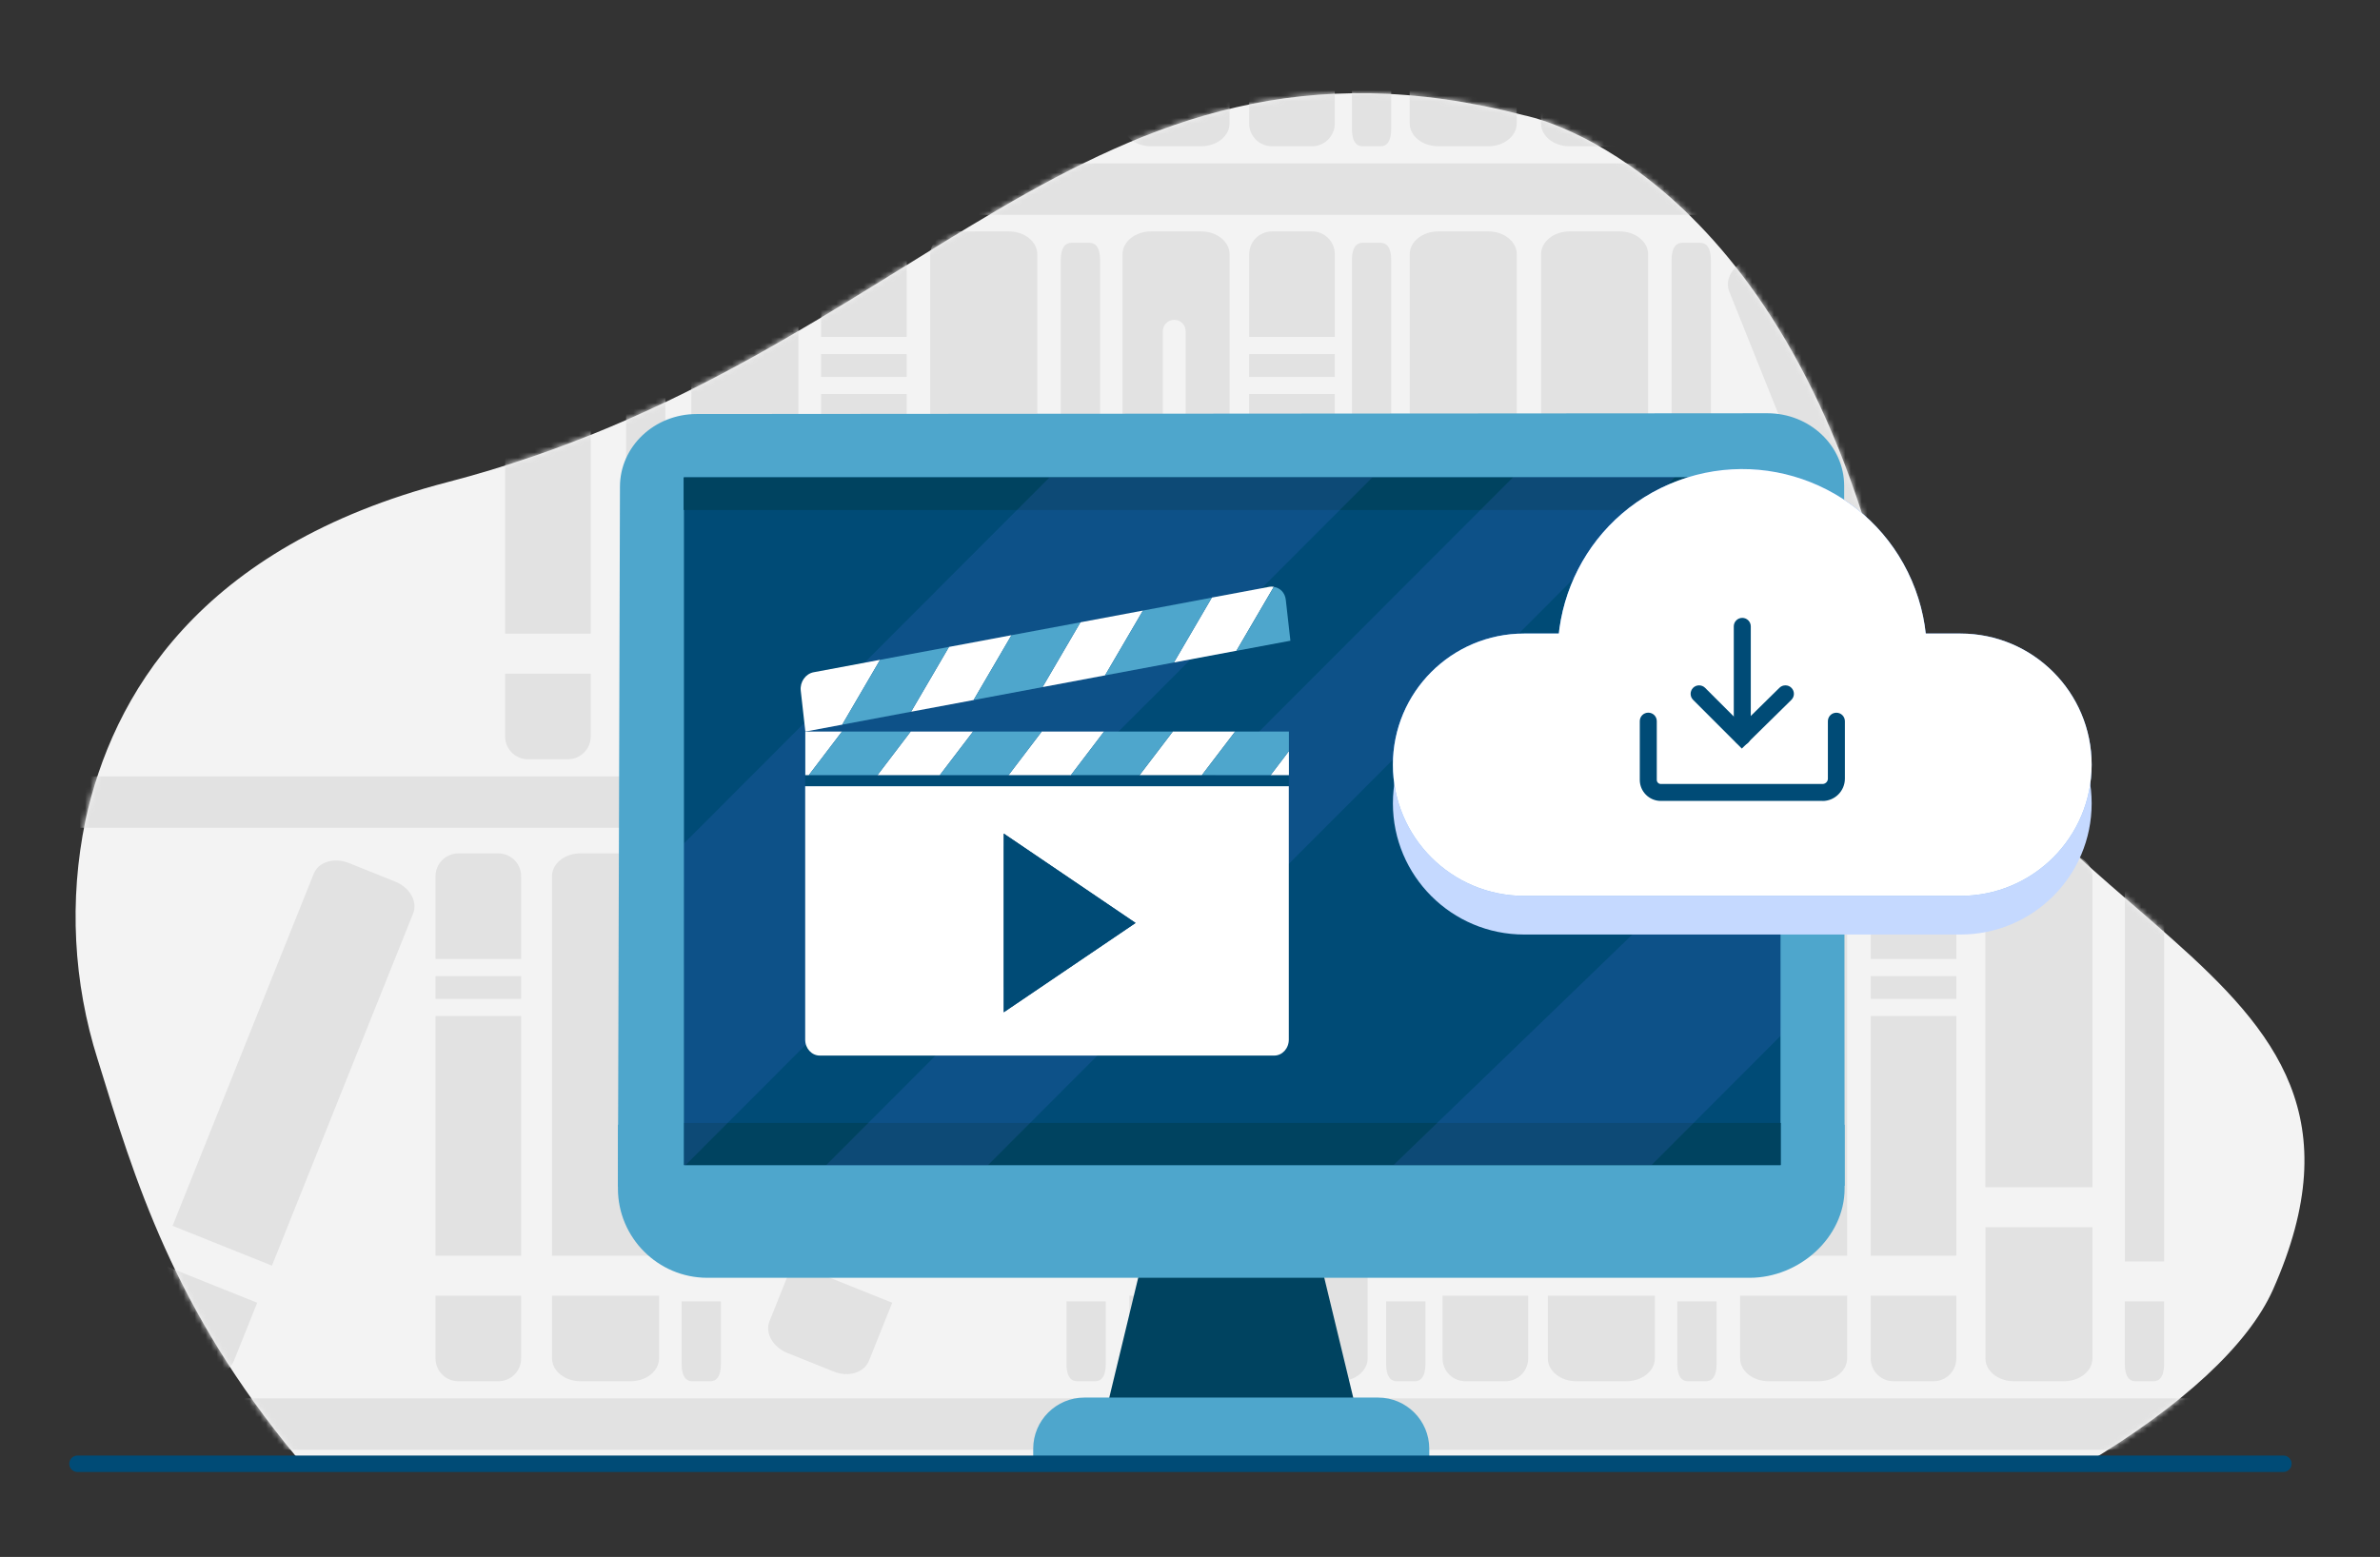 <?xml version="1.0" encoding="UTF-8"?> <svg xmlns="http://www.w3.org/2000/svg" width="434" height="284" viewBox="0 0 434 284" fill="none"><rect x="0" y="0" width="434" height="284" fill="#333333" stroke="none"/><path d="M17.82 193.29C13.35 179.19 12.58 164.18 15.57 149.7C20.45 127.1 36.19 99.74 81.63 87.94C167.64 65.58 197.5 0.21 277.96 21.04C277.96 21.04 321.13 28.89 341.57 100.33C362 171.77 442.08 172.99 414.51 235.19C410.01 245.35 397.87 256.45 380.45 266.92L54.11 265.83C31.62 238.72 24.6 215.27 17.82 193.28V193.29Z" fill="#F3F3F3"></path><mask id="mask0_902_12791" style="mask-type:luminance" maskUnits="userSpaceOnUse" x="13" y="16" width="408" height="251"><path d="M17.82 193.29C13.35 179.19 12.58 164.18 15.57 149.7C20.45 127.1 36.19 99.74 81.63 87.94C167.64 65.58 197.5 0.21 277.96 21.04C277.96 21.04 321.13 28.89 341.57 100.33C362 171.77 442.08 172.99 414.51 235.19C410.01 245.35 397.87 256.45 380.45 266.92L54.11 265.83C31.62 238.72 24.6 215.27 17.82 193.28V193.29Z" fill="white"></path></mask><g mask="url(#mask0_902_12791)"><path d="M29.91 264.45L422.92 264.45V255.08L29.91 255.08V264.45Z" fill="#E2E2E2"></path><path d="M341.13 159.83C341.13 157.53 342.99 155.67 345.29 155.67H352.58C354.88 155.67 356.74 157.53 356.74 159.83V174.92H341.13V159.83Z" fill="#E2E2E2"></path><path d="M356.74 185.33H341.13V229.05H356.74V185.33Z" fill="#E2E2E2"></path><path d="M356.74 247.79C356.74 250.09 354.88 251.95 352.58 251.95H345.29C342.99 251.95 341.13 250.09 341.13 247.79V236.34H356.74V247.79Z" fill="#E2E2E2"></path><path d="M356.74 178.04H341.13V182.2H356.74V178.04Z" fill="#E2E2E2"></path><path d="M263.05 159.83C263.05 157.53 264.91 155.67 267.21 155.67H274.5C276.8 155.67 278.66 157.53 278.66 159.83V174.92H263.05V159.83Z" fill="#E2E2E2"></path><path d="M278.66 185.33H263.05V229.05H278.66V185.33Z" fill="#E2E2E2"></path><path d="M278.67 247.79C278.67 250.09 276.81 251.95 274.51 251.95H267.22C264.92 251.95 263.06 250.09 263.06 247.79V236.34H278.67V247.79Z" fill="#E2E2E2"></path><path d="M278.66 178.04H263.05V182.2H278.66V178.04Z" fill="#E2E2E2"></path><path d="M79.42 159.83C79.42 157.53 81.28 155.67 83.58 155.67H90.87C93.17 155.67 95.03 157.53 95.03 159.83V174.92H79.42V159.83Z" fill="#E2E2E2"></path><path d="M95.03 185.33H79.42V229.05H95.03V185.33Z" fill="#E2E2E2"></path><path d="M95.03 247.79C95.03 250.09 93.17 251.95 90.87 251.95H83.58C81.28 251.95 79.42 250.09 79.42 247.79V236.34H95.03V247.79Z" fill="#E2E2E2"></path><path d="M95.03 178.04H79.42V182.2H95.03V178.04Z" fill="#E2E2E2"></path><path d="M336.83 247.79C336.83 250.09 334.5 251.95 331.63 251.95H322.52C319.65 251.95 317.32 250.09 317.32 247.79V236.34H336.84V247.79H336.83Z" fill="#E2E2E2"></path><path d="M322.52 155.66H331.63C334.5 155.66 336.83 157.52 336.83 159.82V172.91V174.92V185.33V187.34V229.05H317.31V187.34V185.33V174.92V172.91V159.82C317.31 157.52 319.64 155.66 322.51 155.66H322.52Z" fill="#E2E2E2"></path><path d="M158.43 248.26C157.57 250.39 154.72 251.26 152.05 250.19L143.6 246.8C140.93 245.73 139.46 243.13 140.32 241L144.58 230.37L162.7 237.63L158.44 248.26H158.43Z" fill="#E2E2E2"></path><path d="M179.4 157.42L187.85 160.81C190.52 161.88 191.99 164.48 191.13 166.61L186.26 178.76L185.51 180.62L181.64 190.28L180.89 192.14L165.38 230.86L147.26 223.6L162.77 184.88L163.52 183.02L167.39 173.36L168.14 171.5L173.01 159.35C173.87 157.22 176.72 156.35 179.39 157.42H179.4Z" fill="#E2E2E2"></path><path d="M42.63 248.26C41.77 250.39 38.92 251.26 36.25 250.19L27.8 246.8C25.13 245.73 23.66 243.13 24.52 241L28.78 230.37L46.9 237.63L42.64 248.26H42.63Z" fill="#E2E2E2"></path><path d="M63.61 157.42L72.06 160.81C74.73 161.88 76.2 164.48 75.34 166.61L70.47 178.76L69.72 180.62L65.85 190.28L65.1 192.14L49.59 230.86L31.47 223.6L46.98 184.88L47.73 183.02L51.6 173.36L52.35 171.5L57.22 159.35C58.08 157.22 60.93 156.35 63.6 157.42H63.61Z" fill="#E2E2E2"></path><path d="M225.45 247.79C225.45 250.09 223.12 251.95 220.25 251.95H211.14C208.27 251.95 205.94 250.09 205.94 247.79V236.34H225.46V247.79H225.45Z" fill="#E2E2E2"></path><path d="M211.14 155.66H220.25C223.12 155.66 225.45 157.52 225.45 159.82V172.91V174.92V185.33V187.34V229.05H205.93V187.34V185.33V174.92V172.91V159.82C205.93 157.52 208.26 155.66 211.13 155.66H211.14Z" fill="#E2E2E2"></path><path d="M120.18 247.79C120.18 250.09 117.85 251.95 114.98 251.95H105.87C103 251.95 100.67 250.09 100.67 247.79V236.34H120.19V247.79H120.18Z" fill="#E2E2E2"></path><path d="M105.87 155.66H114.98C117.85 155.66 120.18 157.52 120.18 159.82V172.91V174.92V185.33V187.34V229.05H100.66V187.34V185.33V174.92V172.91V159.82C100.66 157.52 102.99 155.66 105.86 155.66H105.87Z" fill="#E2E2E2"></path><path d="M249.39 247.79C249.39 250.09 247.06 251.95 244.19 251.95H235.08C232.21 251.95 229.88 250.09 229.88 247.79V223.85H249.4V247.79H249.39Z" fill="#E2E2E2"></path><path d="M235.08 155.66H244.19C247.06 155.66 249.39 157.52 249.39 159.82V172.91V174.92V185.33V187.34V216.56H229.87V187.34V185.33V174.92V172.91V159.82C229.87 157.52 232.2 155.66 235.07 155.66H235.08Z" fill="#E2E2E2"></path><path d="M381.56 247.79C381.56 250.09 379.23 251.95 376.36 251.95H367.25C364.38 251.95 362.05 250.09 362.05 247.79V223.85H381.57V247.79H381.56Z" fill="#E2E2E2"></path><path d="M367.25 155.66H376.36C379.23 155.66 381.56 157.52 381.56 159.82V172.91V174.92V185.33V187.34V216.56H362.04V187.34V185.33V174.92V172.91V159.82C362.04 157.52 364.37 155.66 367.24 155.66H367.25Z" fill="#E2E2E2"></path><path d="M313.02 248.83C313.02 251.13 312.17 251.95 311.11 251.95H307.77C306.72 251.95 305.86 251.13 305.86 248.83V237.38H313.02V248.83Z" fill="#E2E2E2"></path><path d="M307.77 157.75H311.11C312.16 157.75 313.02 158.57 313.02 160.87V173.96V175.97V186.38V188.39V230.1H305.86V188.39V186.38V175.97V173.96V160.87C305.86 158.57 306.71 157.75 307.77 157.75Z" fill="#E2E2E2"></path><path d="M259.93 248.83C259.93 251.13 259.08 251.95 258.02 251.95H254.68C253.63 251.95 252.77 251.13 252.77 248.83V237.38H259.93V248.83Z" fill="#E2E2E2"></path><path d="M254.68 157.75H258.02C259.07 157.75 259.93 158.57 259.93 160.87V173.96V175.97V186.38V188.39V230.1H252.77V188.39V186.38V175.97V173.96V160.87C252.77 158.57 253.62 157.75 254.68 157.75Z" fill="#E2E2E2"></path><path d="M201.64 248.83C201.64 251.13 200.79 251.95 199.73 251.95H196.39C195.34 251.95 194.48 251.13 194.48 248.83V237.38H201.64V248.83Z" fill="#E2E2E2"></path><path d="M196.39 157.75H199.73C200.78 157.75 201.64 158.57 201.64 160.87V173.96V175.97V186.38V188.39V230.1H194.48V188.39V186.38V175.97V173.96V160.87C194.48 158.57 195.33 157.75 196.39 157.75Z" fill="#E2E2E2"></path><path d="M394.63 248.83C394.63 251.13 393.78 251.95 392.72 251.95H389.38C388.33 251.95 387.47 251.13 387.47 248.83V237.38H394.63V248.83Z" fill="#E2E2E2"></path><path d="M389.39 157.75H392.73C393.78 157.75 394.64 158.57 394.64 160.87V173.96V175.97V186.38V188.39V230.1H387.48V188.39V186.38V175.97V173.96V160.87C387.48 158.57 388.33 157.75 389.39 157.75Z" fill="#E2E2E2"></path><path d="M131.46 248.83C131.46 251.13 130.61 251.95 129.55 251.95H126.21C125.16 251.95 124.3 251.13 124.3 248.83V237.38H131.46V248.83Z" fill="#E2E2E2"></path><path d="M126.21 157.75H129.55C130.6 157.75 131.46 158.57 131.46 160.87V173.96V175.97V186.38V188.39V230.1H124.3V188.39V186.38V175.97V173.96V160.87C124.3 158.57 125.15 157.75 126.21 157.75Z" fill="#E2E2E2"></path><path d="M301.76 247.79C301.76 250.09 299.43 251.95 296.56 251.95H287.45C284.58 251.95 282.25 250.09 282.25 247.79V236.34H301.77V247.79H301.76Z" fill="#E2E2E2"></path><path d="M282.25 159.83V172.92V174.93V185.34V187.35V229.06H301.77V187.35V185.34V174.93V172.92V159.83C301.77 157.53 299.44 155.67 296.57 155.67H287.46C284.59 155.67 282.26 157.53 282.26 159.83H282.25ZM290.25 173.88C290.25 172.73 291.18 171.8 292.33 171.8C293.48 171.8 294.41 172.73 294.41 173.88V220.72C294.41 221.87 293.48 222.8 292.33 222.8C291.18 222.8 290.25 221.87 290.25 220.72V173.88Z" fill="#E2E2E2"></path><path d="M379.65 141.62H-3.01V150.99H379.65V141.62Z" fill="#E2E2E2"></path><path d="M165.34 46.37C165.34 44.07 163.48 42.21 161.18 42.21H153.89C151.59 42.21 149.73 44.07 149.73 46.37V61.46H165.34V46.37Z" fill="#E2E2E2"></path><path d="M165.33 71.87H149.72V115.59H165.33V71.87Z" fill="#E2E2E2"></path><path d="M149.72 134.33C149.72 136.63 151.58 138.49 153.88 138.49H161.17C163.47 138.49 165.33 136.63 165.33 134.33V122.88H149.72V134.33Z" fill="#E2E2E2"></path><path d="M165.33 64.59H149.72V68.75H165.33V64.59Z" fill="#E2E2E2"></path><path d="M243.41 46.37C243.41 44.07 241.55 42.21 239.25 42.21H231.96C229.66 42.21 227.8 44.07 227.8 46.37V61.46H243.41V46.37Z" fill="#E2E2E2"></path><path d="M243.4 71.87H227.79V115.59H243.4V71.87Z" fill="#E2E2E2"></path><path d="M227.79 134.33C227.79 136.63 229.65 138.49 231.95 138.49H239.24C241.54 138.49 243.4 136.63 243.4 134.33V122.88H227.79V134.33Z" fill="#E2E2E2"></path><path d="M243.4 64.59H227.79V68.75H243.4V64.59Z" fill="#E2E2E2"></path><path d="M107.73 46.37C107.73 44.07 105.87 42.21 103.57 42.21H96.28C93.98 42.21 92.12 44.07 92.12 46.37V61.46H107.73V46.37Z" fill="#E2E2E2"></path><path d="M107.72 71.87H92.11V115.59H107.72V71.87Z" fill="#E2E2E2"></path><path d="M92.11 134.33C92.11 136.63 93.97 138.49 96.27 138.49H103.56C105.86 138.49 107.72 136.63 107.72 134.33V122.88H92.11V134.33Z" fill="#E2E2E2"></path><path d="M107.72 64.59H92.11V68.75H107.72V64.59Z" fill="#E2E2E2"></path><path d="M169.63 134.33C169.63 136.63 171.96 138.49 174.83 138.49H183.94C186.81 138.49 189.14 136.63 189.14 134.33V122.88H169.62V134.33H169.63Z" fill="#E2E2E2"></path><path d="M183.94 42.21H174.83C171.96 42.21 169.63 44.07 169.63 46.37V115.59H189.15V46.37C189.15 44.07 186.82 42.21 183.95 42.21H183.94Z" fill="#E2E2E2"></path><path d="M348.03 134.8C348.89 136.93 351.74 137.8 354.41 136.73L362.86 133.34C365.53 132.27 367 129.67 366.14 127.54L361.88 116.91L343.76 124.17L348.02 134.8H348.03Z" fill="#E2E2E2"></path><path d="M327.06 43.97L318.61 47.36C315.94 48.43 314.47 51.03 315.33 53.16L320.2 65.31L320.95 67.17L324.82 76.83L325.57 78.69L341.08 117.41L359.2 110.15L343.69 71.43L342.94 69.57L339.07 59.91L338.32 58.05L333.45 45.9C332.59 43.77 329.74 42.9 327.07 43.97H327.06Z" fill="#E2E2E2"></path><path d="M281.01 134.33C281.01 136.63 283.34 138.49 286.21 138.49H295.32C298.19 138.49 300.52 136.63 300.52 134.33V122.88H281V134.33H281.01Z" fill="#E2E2E2"></path><path d="M295.33 42.21H286.22C283.35 42.21 281.02 44.07 281.02 46.37V115.59H300.54V46.37C300.54 44.07 298.21 42.21 295.34 42.21H295.33Z" fill="#E2E2E2"></path><path d="M257.07 134.33C257.07 136.63 259.4 138.49 262.27 138.49H271.38C274.25 138.49 276.58 136.63 276.58 134.33V110.39H257.06V134.33H257.07Z" fill="#E2E2E2"></path><path d="M271.38 42.21H262.27C259.4 42.21 257.07 44.07 257.07 46.37V103.1H276.59V46.37C276.59 44.07 274.26 42.21 271.39 42.21H271.38Z" fill="#E2E2E2"></path><path d="M126.07 134.33C126.07 136.63 128.4 138.49 131.27 138.49H140.38C143.25 138.49 145.58 136.63 145.58 134.33V110.39H126.06V134.33H126.07Z" fill="#E2E2E2"></path><path d="M140.38 42.21H131.27C128.4 42.21 126.07 44.07 126.07 46.37V103.1H145.59V46.37C145.59 44.07 143.26 42.21 140.39 42.21H140.38Z" fill="#E2E2E2"></path><path d="M193.44 135.37C193.44 137.67 194.29 138.49 195.35 138.49H198.69C199.74 138.49 200.6 137.67 200.6 135.37V123.92H193.44V135.37Z" fill="#E2E2E2"></path><path d="M198.69 44.29H195.35C194.3 44.29 193.44 45.11 193.44 47.41V116.63H200.6V47.41C200.6 45.11 199.75 44.29 198.69 44.29Z" fill="#E2E2E2"></path><path d="M246.53 135.37C246.53 137.67 247.38 138.49 248.44 138.49H251.78C252.83 138.49 253.69 137.67 253.69 135.37V123.92H246.53V135.37Z" fill="#E2E2E2"></path><path d="M251.78 44.29H248.44C247.39 44.29 246.53 45.11 246.53 47.41V116.63H253.69V47.41C253.69 45.11 252.84 44.29 251.78 44.29Z" fill="#E2E2E2"></path><path d="M304.82 135.37C304.82 137.67 305.67 138.49 306.73 138.49H310.07C311.12 138.49 311.98 137.67 311.98 135.37V123.92H304.82V135.37Z" fill="#E2E2E2"></path><path d="M310.07 44.29H306.73C305.68 44.29 304.82 45.11 304.82 47.41V116.63H311.98V47.41C311.98 45.11 311.13 44.29 310.07 44.29Z" fill="#E2E2E2"></path><path d="M114.17 135.37C114.17 137.67 115.02 138.49 116.08 138.49H119.42C120.47 138.49 121.33 137.67 121.33 135.37V123.92H114.17V135.37Z" fill="#E2E2E2"></path><path d="M119.42 44.29H116.08C115.03 44.29 114.17 45.11 114.17 47.41V116.63H121.33V47.41C121.33 45.11 120.48 44.29 119.42 44.29Z" fill="#E2E2E2"></path><path d="M204.7 134.33C204.7 136.63 207.03 138.49 209.9 138.49H219.01C221.88 138.49 224.21 136.63 224.21 134.33V122.88H204.69V134.33H204.7Z" fill="#E2E2E2"></path><path d="M219.01 42.21H209.9C207.03 42.21 204.7 44.07 204.7 46.37V115.59H224.22V46.37C224.22 44.07 221.89 42.21 219.02 42.21H219.01ZM216.21 107.26C216.21 108.41 215.28 109.34 214.13 109.34C212.98 109.34 212.05 108.41 212.05 107.26V60.42C212.05 59.27 212.98 58.34 214.13 58.34C215.28 58.34 216.21 59.27 216.21 60.42V107.26Z" fill="#E2E2E2"></path><path d="M379.65 29.81H-3.01V39.18H379.65V29.81Z" fill="#E2E2E2"></path><path d="M149.72 22.52C149.72 24.82 151.58 26.68 153.88 26.68H161.17C163.47 26.68 165.33 24.82 165.33 22.52V11.07H149.72V22.52Z" fill="#E2E2E2"></path><path d="M227.79 22.52C227.79 24.82 229.65 26.68 231.95 26.68H239.24C241.54 26.68 243.4 24.82 243.4 22.52V11.07H227.79V22.52Z" fill="#E2E2E2"></path><path d="M92.11 22.52C92.11 24.82 93.97 26.68 96.27 26.68H103.56C105.86 26.68 107.72 24.82 107.72 22.52V11.07H92.11V22.52Z" fill="#E2E2E2"></path><path d="M169.63 22.52C169.63 24.82 171.96 26.68 174.83 26.68H183.94C186.81 26.68 189.14 24.82 189.14 22.52V11.07H169.62V22.52H169.63Z" fill="#E2E2E2"></path><path d="M348.03 23C348.89 25.13 351.74 26 354.41 24.93L362.86 21.54C365.53 20.47 367 17.87 366.14 15.74L361.88 5.11L343.76 12.37L348.02 23H348.03Z" fill="#E2E2E2"></path><path d="M281.01 22.52C281.01 24.82 283.34 26.68 286.21 26.68H295.32C298.19 26.68 300.52 24.82 300.52 22.52V11.07H281V22.52H281.01Z" fill="#E2E2E2"></path><path d="M257.07 22.52C257.07 24.82 259.4 26.68 262.27 26.68H271.38C274.25 26.68 276.58 24.82 276.58 22.52V-1.42H257.06V22.52H257.07Z" fill="#E2E2E2"></path><path d="M126.07 22.52C126.07 24.82 128.4 26.68 131.27 26.68H140.38C143.25 26.68 145.58 24.82 145.58 22.52V-1.42H126.06V22.52H126.07Z" fill="#E2E2E2"></path><path d="M193.44 23.56C193.44 25.86 194.29 26.68 195.35 26.68H198.69C199.74 26.68 200.6 25.86 200.6 23.56V12.11H193.44V23.56Z" fill="#E2E2E2"></path><path d="M246.53 23.56C246.53 25.86 247.38 26.68 248.44 26.68H251.78C252.83 26.68 253.69 25.86 253.69 23.56V12.11H246.53V23.56Z" fill="#E2E2E2"></path><path d="M304.82 23.56C304.82 25.86 305.67 26.68 306.73 26.68H310.07C311.12 26.68 311.98 25.86 311.98 23.56V12.11H304.82V23.56Z" fill="#E2E2E2"></path><path d="M114.17 23.56C114.17 25.86 115.02 26.68 116.08 26.68H119.42C120.47 26.68 121.33 25.86 121.33 23.56V12.11H114.17V23.56Z" fill="#E2E2E2"></path><path d="M204.7 22.52C204.7 24.82 207.03 26.68 209.9 26.68H219.01C221.88 26.68 224.21 24.82 224.21 22.52V11.07H204.69V22.52H204.7Z" fill="#E2E2E2"></path></g><path d="M207.62 232.8L199.65 265.84H249.4L241.42 232.8H207.62Z" fill="#004360"></path><path d="M112.68 216.78C112.68 225.77 119.99 233.08 128.98 233.08H319.07C328.06 233.08 336.37 225.77 336.37 216.78V205.16H112.68V216.78Z" fill="#4EA6CC"></path><path d="M336.37 216.29L112.68 216.46L113.05 88.79C113.05 81.46 119.32 75.52 127.06 75.52L322.28 75.38C330.01 75.38 336.28 81.3 336.29 88.63L336.37 216.3V216.29Z" fill="#4EA6CC"></path><path d="M324.68 87.08H124.72V212.52H324.68V87.08Z" fill="#004B76"></path><path d="M324.73 204.83H124.77V212.52H324.73V204.83Z" fill="#004360"></path><path d="M324.63 87.08H124.67V93.03H324.63V87.08Z" fill="#004360"></path><path opacity="0.16" d="M191.36 87.11L124.72 153.85L124.77 212.61H124.92L250.26 87.07L191.36 87.11Z" fill="#5571E9"></path><path opacity="0.16" d="M150.59 212.59L180.12 212.57L305.46 87.01L275.93 87.04L150.59 212.59Z" fill="#5571E9"></path><path opacity="0.16" d="M301.21 212.47L324.72 188.92L324.68 144.39L254.13 212.5L301.21 212.47Z" fill="#5571E9"></path><path d="M235.018 141.404H146.828V143.414H235.018V141.404Z" fill="#004B76"></path><path d="M146.828 189.634C146.828 191.244 148.018 192.544 149.488 192.544H232.358C233.828 192.544 235.018 191.244 235.018 189.634V143.414H146.828V189.634ZM183.038 152.054L207.078 168.354L183.038 184.644V152.054Z" fill="white"></path><path d="M201.508 123.194L208.418 111.374L197.018 113.514L190.108 125.334L201.508 123.194Z" fill="white"></path><path d="M177.538 127.694L184.448 115.864L173.048 118.004L166.138 129.824L177.538 127.694Z" fill="white"></path><path d="M220.978 109.014L214.068 120.844L225.468 118.704L232.288 107.034C232.028 106.994 231.758 106.984 231.488 107.034L220.978 109.004V109.014Z" fill="white"></path><path d="M146.018 125.974L146.858 133.444L153.578 132.184L160.488 120.354L148.368 122.624C146.898 122.904 145.848 124.394 146.018 125.964V125.974Z" fill="white"></path><path d="M166.138 129.824L173.048 118.004L160.488 120.354L153.578 132.184L166.138 129.824Z" fill="#4EA6CC"></path><path d="M190.108 125.334L197.018 113.514L184.448 115.864L177.538 127.694L190.108 125.334Z" fill="#4EA6CC"></path><path d="M214.068 120.844L220.978 109.014L208.418 111.374L201.508 123.194L214.068 120.844Z" fill="#4EA6CC"></path><path d="M232.288 107.044L225.468 118.714L235.308 116.874L234.468 109.404C234.328 108.124 233.418 107.214 232.288 107.054V107.044Z" fill="#4EA6CC"></path><path d="M146.848 141.394H147.488L153.538 133.444H146.858H146.848V141.394Z" fill="white"></path><path d="M171.378 141.394L177.438 133.444H166.058L160.008 141.394H171.378Z" fill="white"></path><path d="M235.038 137.004L231.698 141.394H235.038V137.004Z" fill="white"></path><path d="M219.168 141.394L225.228 133.444H213.858L207.798 141.394H219.168Z" fill="white"></path><path d="M195.278 141.394L201.328 133.444H189.958L183.908 141.394H195.278Z" fill="white"></path><path d="M147.488 141.394H160.008L166.058 133.444H153.538L147.488 141.394Z" fill="#4EA6CC"></path><path d="M183.908 141.394L189.958 133.444H177.438L171.378 141.394H183.908Z" fill="#4EA6CC"></path><path d="M207.798 141.394L213.858 133.444H201.328L195.278 141.394H207.798Z" fill="#4EA6CC"></path><path d="M231.698 141.394L235.038 137.004V133.444H225.228L219.168 141.394H231.698Z" fill="#4EA6CC"></path><path d="M207.078 168.354L183.038 152.054V184.644L207.078 168.354Z" fill="#004B76"></path><path d="M197.73 254.93H251.31C256.45 254.93 260.63 259.11 260.63 264.25V265.83H188.41V264.25C188.41 259.11 192.59 254.93 197.73 254.93Z" fill="#4EA6CC"></path><path d="M357.49 122.615H277.93C264.714 122.615 254 133.327 254 146.54C254 159.754 264.714 170.465 277.93 170.465H357.49C370.706 170.465 381.42 159.754 381.42 146.54C381.42 133.327 370.706 122.615 357.49 122.615Z" fill="#C5D9FF"></path><path d="M317.71 159.925C336.294 159.925 351.36 144.86 351.36 126.275C351.36 107.691 336.294 92.626 317.71 92.626C299.126 92.626 284.06 107.691 284.06 126.275C284.06 144.86 299.126 159.925 317.71 159.925Z" fill="#599AF2"></path><path d="M357.49 115.565H277.93C264.714 115.565 254 126.277 254 139.49C254 152.704 264.714 163.415 277.93 163.415H357.49C370.706 163.415 381.42 152.704 381.42 139.49C381.42 126.277 370.706 115.565 357.49 115.565Z" fill="#599AF2"></path><path d="M331.026 150.122C348.094 142.768 355.968 122.971 348.614 105.904C341.26 88.836 321.463 80.962 304.395 88.316C287.328 95.67 279.453 115.467 286.807 132.535C294.161 149.602 313.959 157.476 331.026 150.122Z" fill="#599AF2"></path><path d="M357.49 115.565H277.93C264.714 115.565 254 126.277 254 139.49C254 152.704 264.714 163.415 277.93 163.415H357.49C370.706 163.415 381.42 152.704 381.42 139.49C381.42 126.277 370.706 115.565 357.49 115.565Z" fill="white"></path><path d="M331.026 150.122C348.094 142.768 355.968 122.971 348.614 105.904C341.26 88.836 321.463 80.962 304.395 88.316C287.328 95.67 279.453 115.467 286.807 132.535C294.161 149.602 313.959 157.476 331.026 150.122Z" fill="white"></path><path d="M325.58 125.015C325.98 125.015 326.38 125.165 326.68 125.475C327.28 126.085 327.27 127.065 326.66 127.665L317.63 136.545L308.74 127.655C308.14 127.055 308.14 126.075 308.74 125.465C309.34 124.865 310.32 124.865 310.93 125.465L317.65 132.185L324.49 125.455C324.79 125.155 325.18 125.015 325.58 125.015Z" fill="#004B76"></path><path d="M317.71 112.705C318.56 112.705 319.26 113.395 319.26 114.255V134.365C319.26 135.225 318.57 135.915 317.71 135.915C316.85 135.915 316.16 135.225 316.16 134.365V114.255C316.16 113.405 316.85 112.705 317.71 112.705Z" fill="#004B76"></path><path d="M332.34 146.095H302.85C300.74 146.095 299.02 144.375 299.02 142.265V131.545C299.02 130.685 299.71 129.995 300.57 129.995C301.43 129.995 302.12 130.685 302.12 131.545V142.265C302.12 142.675 302.45 143.005 302.86 143.005H332.35C332.88 143.005 333.32 142.565 333.32 142.035V131.555C333.32 130.695 334.01 130.005 334.87 130.005C335.73 130.005 336.42 130.695 336.42 131.555V142.035C336.42 144.275 334.6 146.105 332.35 146.105L332.34 146.095Z" fill="#004B76"></path><path d="M14.13 267H416.38" stroke="#004B76" stroke-width="3" stroke-linecap="round" stroke-linejoin="round"></path></svg> 